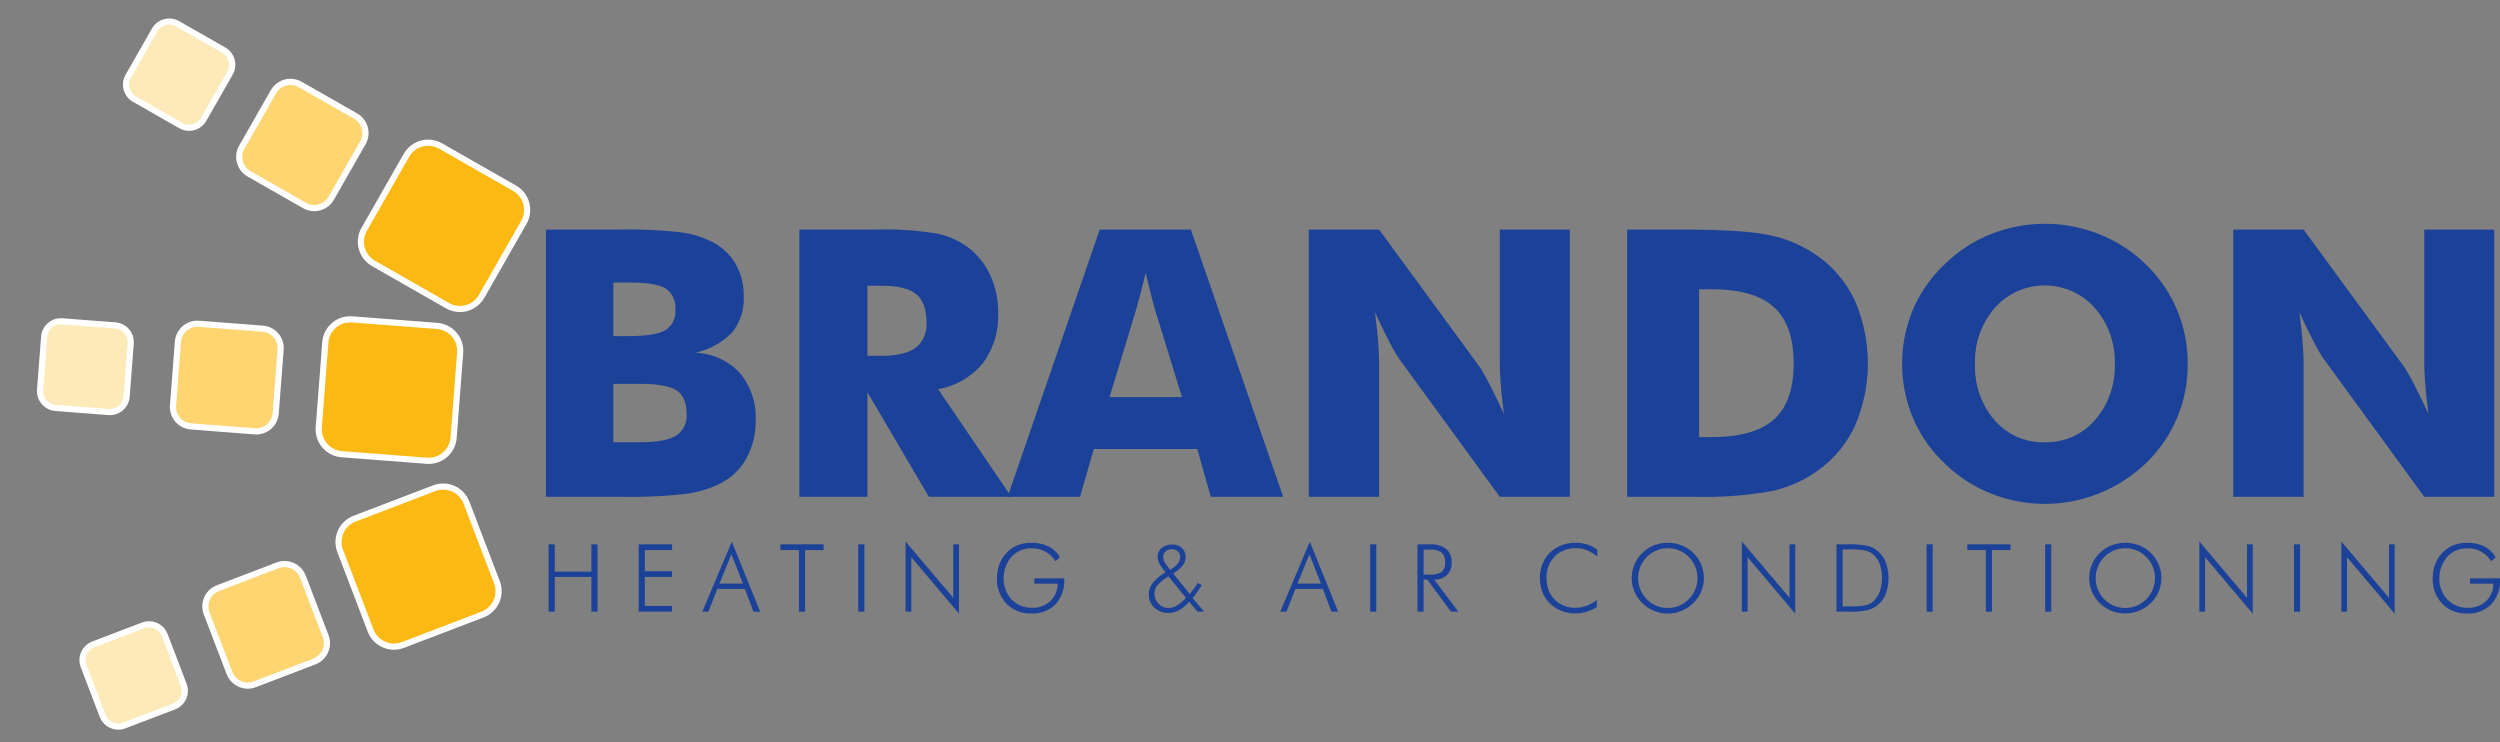 <?xml version="1.0" encoding="UTF-8"?>
<svg xmlns="http://www.w3.org/2000/svg" xmlns:xlink="http://www.w3.org/1999/xlink" width="406.079" height="120.527" viewBox="0 0 406.079 120.527">
  <rect x="0" y="0" width="406.079" height="120.527" fill="#808080" stroke="none"/>
  <defs>
    <clipPath id="clip-path">
      <rect id="Rectangle_36" data-name="Rectangle 36" width="406.079" height="120.527" transform="translate(-7 -4)" fill="none" stroke="red" stroke-width="1"></rect>
    </clipPath>
  </defs>
  <g id="Group_2" data-name="Group 2" transform="translate(7 4)">
    <g id="Group_1" data-name="Group 1" clip-path="url(#clip-path)">
      <g id="Path_1" data-name="Path 1" transform="translate(-45.475 -48.587)" fill="#fdb913">
        <path d="M 108.113 119.44 C 108.009 119.44 107.904 119.436 107.801 119.428 L 93.991 118.365 C 92.909 118.283 91.925 117.784 91.219 116.961 C 90.514 116.139 90.171 115.089 90.254 114.007 L 91.317 100.199 C 91.396 99.173 91.855 98.224 92.611 97.527 C 93.364 96.833 94.339 96.451 95.359 96.451 C 95.465 96.451 95.572 96.455 95.677 96.464 L 109.482 97.528 C 110.564 97.61 111.549 98.109 112.255 98.932 C 112.96 99.754 113.303 100.803 113.22 101.885 L 112.157 115.693 C 112.078 116.72 111.618 117.669 110.861 118.366 C 110.109 119.059 109.133 119.44 108.113 119.44 Z" stroke="none"></path>
        <path d="M 108.113 118.94 C 109.954 118.94 111.515 117.523 111.658 115.654 L 112.721 101.847 C 112.871 99.885 111.408 98.176 109.443 98.026 L 95.639 96.962 C 93.677 96.81 91.966 98.278 91.815 100.237 L 90.752 114.045 C 90.603 116.008 92.067 117.717 94.03 117.867 L 107.838 118.93 C 107.931 118.937 108.022 118.94 108.113 118.94 M 108.113 119.94 C 107.997 119.94 107.879 119.936 107.763 119.927 L 93.953 118.864 C 92.738 118.771 91.632 118.211 90.84 117.287 C 90.048 116.363 89.663 115.184 89.755 113.969 L 90.818 100.16 C 90.907 99.008 91.423 97.943 92.272 97.159 C 93.117 96.38 94.214 95.951 95.359 95.951 C 95.478 95.951 95.598 95.956 95.716 95.965 L 109.52 97.029 C 110.736 97.122 111.842 97.682 112.634 98.606 C 113.426 99.53 113.811 100.708 113.718 101.924 L 112.655 115.731 C 112.567 116.884 112.05 117.951 111.2 118.734 C 110.355 119.512 109.259 119.94 108.113 119.94 Z" stroke="none" fill="#fff"></path>
      </g>
      <g id="Path_2" data-name="Path 2" transform="translate(-21.695 -49.308)" fill="#fed571">
        <path d="M 56.321 115.379 C 56.239 115.379 56.156 115.376 56.074 115.37 L 45.721 114.572 C 44.876 114.508 44.106 114.12 43.555 113.477 C 43.003 112.835 42.735 112.016 42.8 111.17 L 43.597 100.814 C 43.726 99.174 45.11 97.89 46.747 97.89 C 46.831 97.89 46.917 97.893 47.001 97.9 L 57.356 98.695 C 58.199 98.758 58.967 99.146 59.518 99.788 C 60.071 100.431 60.339 101.252 60.274 102.098 L 59.477 112.456 C 59.349 114.096 57.963 115.379 56.321 115.379 Z" stroke="none"></path>
        <path d="M 56.321 114.879 C 57.701 114.879 58.869 113.816 58.978 112.418 L 59.775 102.06 C 59.889 100.587 58.788 99.303 57.318 99.194 L 46.961 98.398 C 45.496 98.281 44.211 99.384 44.095 100.852 L 43.299 111.208 C 43.186 112.679 44.284 113.962 45.759 114.073 L 56.112 114.871 C 56.182 114.877 56.252 114.879 56.321 114.879 M 56.321 115.879 C 56.226 115.879 56.13 115.876 56.035 115.868 L 45.682 115.07 C 44.705 114.997 43.814 114.547 43.176 113.803 C 42.537 113.059 42.227 112.111 42.302 111.132 L 43.098 100.776 C 43.248 98.876 44.851 97.39 46.747 97.39 C 46.845 97.39 46.944 97.394 47.041 97.402 L 57.395 98.197 C 58.369 98.269 59.259 98.719 59.897 99.462 C 60.537 100.207 60.848 101.157 60.772 102.137 L 59.975 112.495 C 59.903 113.422 59.487 114.279 58.804 114.908 C 58.124 115.535 57.242 115.879 56.321 115.879 Z" stroke="none" fill="#fff"></path>
      </g>
      <g id="Path_3" data-name="Path 3" transform="translate(0 -48.912)" fill="#feeab8">
        <path d="M 10.85 111.843 C 10.78 111.843 10.708 111.84 10.638 111.835 L 2.017 111.168 C 0.519 111.052 -0.606 109.74 -0.492 108.244 L 0.174 99.613 C 0.276 98.205 1.466 97.1 2.884 97.1 C 2.955 97.1 3.027 97.102 3.097 97.108 L 11.724 97.768 C 13.223 97.885 14.348 99.198 14.233 100.696 L 13.566 109.324 C 13.457 110.737 12.263 111.843 10.85 111.843 Z" stroke="none"></path>
        <path d="M 10.85 111.343 C 12.004 111.343 12.977 110.454 13.068 109.286 L 13.734 100.657 C 13.829 99.434 12.907 98.362 11.685 98.267 L 3.059 97.606 C 1.831 97.511 0.761 98.428 0.673 99.652 L 0.006 108.282 C -0.087 109.506 0.828 110.574 2.055 110.67 L 10.676 111.336 C 10.735 111.341 10.792 111.343 10.85 111.343 M 10.85 112.343 C 10.767 112.343 10.683 112.339 10.6 112.333 L 1.978 111.667 C 0.206 111.529 -1.126 109.976 -0.991 108.206 L -0.324 99.577 C -0.203 97.907 1.206 96.6 2.884 96.6 C 2.968 96.6 3.052 96.603 3.136 96.609 L 11.762 97.27 C 13.536 97.408 14.868 98.962 14.731 100.734 L 14.065 109.363 C 14.001 110.179 13.636 110.933 13.036 111.487 C 12.438 112.039 11.662 112.343 10.85 112.343 Z" stroke="none" fill="#fff"></path>
      </g>
      <g id="Path_4" data-name="Path 4" transform="translate(-48.71 -75.882)" fill="#fdb913">
        <path d="M 105.699 176.917 C 104.886 176.917 104.099 176.675 103.424 176.218 C 102.733 175.75 102.209 175.089 101.91 174.305 L 96.964 161.368 C 96.168 159.275 97.22 156.924 99.309 156.126 L 112.245 151.185 C 112.711 151.006 113.198 150.916 113.694 150.916 C 115.367 150.916 116.89 151.966 117.485 153.53 L 122.429 166.46 C 123.228 168.552 122.176 170.905 120.083 171.706 L 107.151 176.647 C 106.684 176.826 106.195 176.917 105.699 176.917 Z" stroke="none"></path>
        <path d="M 105.699 176.417 C 106.123 176.417 106.553 176.34 106.973 176.18 L 119.904 171.239 C 121.743 170.536 122.665 168.478 121.962 166.638 L 117.018 153.708 C 116.319 151.871 114.259 150.948 112.424 151.652 L 99.488 156.593 C 97.65 157.295 96.732 159.352 97.431 161.19 L 102.377 174.126 C 102.919 175.546 104.267 176.417 105.699 176.417 M 105.699 177.417 C 104.786 177.417 103.902 177.145 103.144 176.632 C 102.367 176.106 101.779 175.363 101.442 174.483 L 96.497 161.547 C 95.603 159.196 96.785 156.555 99.131 155.659 L 112.067 150.718 C 112.589 150.517 113.137 150.416 113.694 150.416 C 115.573 150.416 117.284 151.596 117.952 153.352 L 122.896 166.281 C 123.794 168.631 122.612 171.274 120.261 172.173 L 107.33 177.114 C 106.805 177.315 106.257 177.417 105.699 177.417 Z" stroke="none" fill="#fff"></path>
      </g>
      <g id="Path_5" data-name="Path 5" transform="translate(-26.984 -88.524)" fill="#fed571">
        <path d="M 60.22 195.891 C 58.915 195.891 57.727 195.07 57.263 193.849 L 53.551 184.148 C 53.25 183.358 53.275 182.497 53.622 181.724 C 53.968 180.95 54.594 180.359 55.383 180.058 L 65.084 176.351 C 65.449 176.212 65.83 176.141 66.218 176.141 C 67.524 176.141 68.713 176.961 69.175 178.183 L 72.888 187.882 C 73.506 189.516 72.681 191.351 71.048 191.975 L 61.356 195.68 C 60.991 195.82 60.608 195.891 60.22 195.891 Z" stroke="none"></path>
        <path d="M 60.22 195.391 C 60.538 195.391 60.862 195.333 61.178 195.213 L 70.87 191.508 C 72.251 190.98 72.943 189.439 72.421 188.061 L 68.707 178.359 C 68.185 176.98 66.643 176.291 65.262 176.818 L 55.561 180.525 C 54.187 181.049 53.494 182.594 54.018 183.97 L 57.73 193.672 C 58.135 194.737 59.145 195.391 60.22 195.391 M 60.22 196.391 C 58.709 196.391 57.333 195.441 56.795 194.027 L 53.084 184.327 C 52.735 183.411 52.764 182.414 53.165 181.519 C 53.566 180.624 54.291 179.939 55.205 179.591 L 64.905 175.884 C 65.328 175.723 65.769 175.641 66.218 175.641 C 67.731 175.641 69.107 176.591 69.642 178.006 L 73.355 187.704 C 74.071 189.596 73.116 191.72 71.227 192.442 L 61.535 196.147 C 61.112 196.309 60.67 196.391 60.22 196.391 Z" stroke="none" fill="#fff"></path>
      </g>
      <g id="Path_6" data-name="Path 6" transform="translate(-6.934 -98.358)" fill="#feeab8">
        <path d="M 19.147 212.384 C 18.026 212.384 17.004 211.681 16.603 210.635 L 13.515 202.546 C 12.981 201.143 13.686 199.567 15.086 199.032 L 23.169 195.942 C 23.483 195.823 23.81 195.763 24.141 195.763 C 25.279 195.763 26.28 196.45 26.69 197.513 L 29.775 205.599 C 30.035 206.278 30.015 207.018 29.719 207.682 C 29.422 208.347 28.885 208.855 28.206 209.115 L 20.122 212.203 C 19.809 212.323 19.481 212.384 19.147 212.384 Z" stroke="none"></path>
        <path d="M 19.147 211.884 C 19.412 211.884 19.681 211.837 19.943 211.736 L 28.028 208.648 C 29.173 208.21 29.748 206.924 29.308 205.778 L 26.223 197.693 C 25.781 196.547 24.5 195.973 23.347 196.409 L 15.264 199.499 C 14.117 199.937 13.546 201.221 13.982 202.367 L 17.07 210.456 C 17.408 211.339 18.252 211.884 19.147 211.884 M 19.147 212.884 C 17.82 212.884 16.611 212.052 16.136 210.814 L 13.048 202.724 C 12.416 201.063 13.25 199.198 14.907 198.565 L 22.99 195.475 C 23.363 195.334 23.749 195.263 24.141 195.263 C 25.488 195.263 26.671 196.076 27.156 197.333 L 30.242 205.421 C 30.55 206.223 30.526 207.099 30.175 207.886 C 29.824 208.672 29.188 209.275 28.385 209.582 L 20.3 212.67 C 19.931 212.812 19.542 212.884 19.147 212.884 Z" stroke="none" fill="#fff"></path>
      </g>
      <g id="Path_7" data-name="Path 7" transform="translate(-52.36 -19.768)" fill="#fdb913">
        <path d="M 120.061 65.956 C 120.061 65.956 120.061 65.956 120.061 65.956 C 119.358 65.956 118.663 65.771 118.051 65.421 L 106.026 58.556 C 105.084 58.019 104.408 57.147 104.123 56.102 C 103.838 55.057 103.977 53.962 104.515 53.02 L 111.376 40.993 C 112.097 39.73 113.449 38.945 114.904 38.945 C 115.607 38.945 116.302 39.13 116.916 39.481 L 128.94 46.341 C 130.884 47.453 131.564 49.938 130.456 51.883 L 123.592 63.909 C 122.869 65.172 121.516 65.956 120.061 65.956 Z" stroke="none"></path>
        <path d="M 114.904 39.445 C 113.668 39.445 112.468 40.09 111.811 41.241 L 104.949 53.268 C 103.973 54.976 104.566 57.148 106.274 58.122 L 118.299 64.987 C 120.006 65.962 122.181 65.367 123.157 63.661 L 130.022 51.635 C 130.996 49.926 130.401 47.752 128.692 46.776 L 116.668 39.915 C 116.11 39.597 115.503 39.445 114.904 39.445 M 114.904 38.445 L 114.904 38.445 C 115.693 38.445 116.475 38.653 117.164 39.047 L 129.188 45.907 C 131.372 47.155 132.135 49.947 130.89 52.13 L 124.026 64.156 C 123.214 65.575 121.695 66.456 120.061 66.456 C 119.272 66.456 118.491 66.248 117.803 65.855 L 105.778 58.99 C 104.72 58.387 103.961 57.408 103.641 56.234 C 103.32 55.06 103.476 53.83 104.081 52.772 L 110.942 40.745 C 111.752 39.327 113.27 38.445 114.904 38.445 Z" stroke="none" fill="#fff"></path>
      </g>
      <g id="Path_8" data-name="Path 8" transform="translate(-32.505 -9.839)" fill="#fed571">
        <path d="M 76.55 39.642 C 76.55 39.642 76.55 39.642 76.55 39.642 C 76.002 39.642 75.459 39.498 74.979 39.225 L 65.959 34.076 C 64.446 33.21 63.915 31.271 64.775 29.752 L 69.928 20.733 C 70.491 19.746 71.546 19.133 72.683 19.133 C 73.23 19.133 73.771 19.276 74.248 19.548 L 83.268 24.695 C 84.005 25.115 84.535 25.797 84.759 26.615 C 84.982 27.432 84.874 28.287 84.453 29.023 L 79.304 38.044 C 78.742 39.03 77.687 39.642 76.55 39.642 Z" stroke="none"></path>
        <path d="M 72.683 19.633 C 71.756 19.633 70.855 20.116 70.363 20.981 L 65.21 29.999 C 64.483 31.282 64.93 32.911 66.207 33.641 L 75.227 38.79 C 76.509 39.521 78.139 39.077 78.87 37.796 L 84.019 28.775 C 84.751 27.494 84.306 25.862 83.02 25.13 L 74.001 19.983 C 73.585 19.745 73.131 19.633 72.683 19.633 M 72.683 18.633 L 72.683 18.633 C 73.316 18.633 73.943 18.799 74.496 19.113 L 83.515 24.261 C 84.369 24.747 84.982 25.536 85.241 26.483 C 85.5 27.429 85.374 28.419 84.887 29.271 L 79.738 38.292 C 79.088 39.433 77.866 40.142 76.55 40.142 C 75.915 40.142 75.286 39.975 74.732 39.659 L 65.711 34.51 C 63.959 33.508 63.344 31.263 64.34 29.506 L 69.494 20.485 C 70.145 19.343 71.367 18.633 72.683 18.633 Z" stroke="none" fill="#fff"></path>
      </g>
      <g id="Path_9" data-name="Path 9" transform="translate(-14.036 0)" fill="#feeab8">
        <path d="M 37.748 16.754 C 37.277 16.754 36.811 16.63 36.4 16.395 L 28.888 12.109 C 28.254 11.749 27.798 11.163 27.605 10.461 C 27.412 9.758 27.506 9.022 27.868 8.389 L 32.156 0.873 C 32.64 0.027 33.547 -0.499 34.523 -0.499 C 34.994 -0.499 35.461 -0.375 35.873 -0.141 L 43.389 4.15 C 44.694 4.894 45.149 6.563 44.404 7.869 L 40.116 15.38 C 39.63 16.228 38.722 16.754 37.748 16.754 Z" stroke="none"></path>
        <path d="M 34.523 0.001 C 33.75 0.001 33.001 0.402 32.59 1.121 L 28.302 8.637 C 27.692 9.704 28.06 11.064 29.135 11.675 L 36.649 15.961 C 37.714 16.57 39.069 16.199 39.682 15.132 L 43.97 7.621 C 44.581 6.55 44.209 5.193 43.142 4.584 L 35.626 0.294 C 35.277 0.095 34.897 0.001 34.523 0.001 M 34.522 -0.999 L 34.522 0.001 L 34.523 -0.999 C 35.08 -0.999 35.633 -0.853 36.12 -0.576 L 43.637 3.715 C 45.181 4.597 45.72 6.571 44.839 8.116 L 40.55 15.628 C 39.974 16.632 38.901 17.254 37.748 17.254 C 37.19 17.254 36.639 17.107 36.152 16.829 L 28.64 12.543 C 27.89 12.117 27.351 11.424 27.123 10.593 C 26.895 9.761 27.005 8.89 27.434 8.14 L 31.721 0.625 C 32.295 -0.377 33.368 -0.999 34.522 -0.999 Z" stroke="none" fill="#fff"></path>
      </g>
      <path id="Path_10" data-name="Path 10" d="M163.729,110.146v-43.4h11.877a74.905,74.905,0,0,1,10.288.473,15.654,15.654,0,0,1,5.034,1.627,9.245,9.245,0,0,1,3.667,3.565,10.319,10.319,0,0,1,1.262,5.163,8.666,8.666,0,0,1-1.882,5.872,11.856,11.856,0,0,1-6,3.3A10.351,10.351,0,0,1,195.192,90a11.131,11.131,0,0,1,2.6,7.735,12.391,12.391,0,0,1-1.468,6.116,10.164,10.164,0,0,1-4.2,4.1,17.239,17.239,0,0,1-5.488,1.693,78.629,78.629,0,0,1-10.679.5Zm10.954-26.1h2.382q4.406,0,6.044-.958a3.525,3.525,0,0,0,1.638-3.318,3.769,3.769,0,0,0-1.533-3.435q-1.533-.988-5.969-.989h-2.561Zm0,17.243h4.168q4.221,0,5.975-1.056a3.784,3.784,0,0,0,1.754-3.524q0-2.736-1.6-3.821T179.03,91.8h-4.347Z" transform="translate(-82.053 -33.451)" fill="#1b4298"></path>
      <path id="Path_11" data-name="Path 11" d="M246.249,110.146v-43.4h12.339a51.677,51.677,0,0,1,10.136.667,12.955,12.955,0,0,1,4.942,2.238,11.713,11.713,0,0,1,3.606,4.536,14.43,14.43,0,0,1,1.262,6.077,12.848,12.848,0,0,1-2.49,8.2,12.146,12.146,0,0,1-7.259,4.195l11.9,17.488h-13.4l-9.98-16.982v16.982Zm11.058-22.9h2.2q3.842,0,5.615-1.3a4.72,4.72,0,0,0,1.772-4.077q0-3.249-1.654-4.623t-5.555-1.374h-2.383Z" transform="translate(-123.408 -33.451)" fill="#1b4298"></path>
      <path id="Path_12" data-name="Path 12" d="M314.061,110.146l14.958-43.4H343.83l14.989,43.4H347.06l-2.193-7.758h-16.8l-2.251,7.758Zm16.557-16.2h11.761l-4.413-14.327q-.208-.652-.564-2.106t-.918-3.738q-.385,1.6-.756,3.055t-.755,2.789Z" transform="translate(-157.392 -33.451)" fill="#1b4298"></path>
      <path id="Path_13" data-name="Path 13" d="M412.118,110.145v-43.4h11.425l16.351,22.32q.471.683,1.552,2.743t2.382,4.905q-.356-2.7-.519-4.8t-.164-3.735V66.748h11.373v43.4H443.145L426.8,87.735a24.774,24.774,0,0,1-1.584-2.742q-1.079-2.06-2.351-4.846.356,2.727.519,4.832t.162,3.735v21.432Z" transform="translate(-206.534 -33.451)" fill="#1b4298"></path>
      <path id="Path_14" data-name="Path 14" d="M515.788,110.146v-43.4h9.024q10.114,0,14.31.949a20.628,20.628,0,0,1,7.371,3.171,18.561,18.561,0,0,1,6.258,7.366,25.626,25.626,0,0,1,0,20.483,18.568,18.568,0,0,1-6.259,7.366,20.461,20.461,0,0,1-7.178,3.128,60.7,60.7,0,0,1-12.518.934H515.788Zm11.688-9.7h1.986q6.966,0,10.169-2.863t3.2-9.1q0-6.23-3.2-9.138t-10.169-2.908h-1.986Z" transform="translate(-258.488 -33.451)" fill="#1b4298"></path>
      <path id="Path_15" data-name="Path 15" d="M651.707,87.6a22.029,22.029,0,0,1-6.728,16.082,23.659,23.659,0,0,1-7.587,4.932,23.639,23.639,0,0,1-17.768,0,22.693,22.693,0,0,1-7.483-4.932,21.967,21.967,0,0,1-5.083-7.345,22.915,22.915,0,0,1,0-17.489,22.023,22.023,0,0,1,5.083-7.331,22.7,22.7,0,0,1,7.483-4.931,23.758,23.758,0,0,1,17.812,0,22.949,22.949,0,0,1,7.543,4.931A22.183,22.183,0,0,1,651.707,87.6M628.515,100.34a10.411,10.411,0,0,0,8.132-3.613,13.216,13.216,0,0,0,3.215-9.123,13.134,13.134,0,0,0-3.259-9.092,10.863,10.863,0,0,0-16.221-.015,13.229,13.229,0,0,0-3.214,9.107,13.3,13.3,0,0,0,3.17,9.152,10.413,10.413,0,0,0,8.177,3.584" transform="translate(-303.358 -32.504)" fill="#1b4298"></path>
      <path id="Path_16" data-name="Path 16" d="M713.145,110.145v-43.4h11.426l16.35,22.32a31.241,31.241,0,0,1,1.552,2.743q1.08,2.06,2.383,4.905-.356-2.7-.52-4.8t-.163-3.735V66.748h11.373v43.4H744.172l-16.35-22.41a24.705,24.705,0,0,1-1.583-2.742q-1.079-2.06-2.351-4.846.356,2.727.519,4.832t.163,3.735v21.432Z" transform="translate(-357.394 -33.451)" fill="#1b4298"></path>
      <path id="Path_17" data-name="Path 17" d="M164.6,180.163V169.223h1v4.442h5.949v-4.442h1v10.941h-1v-5.647H165.6v5.647Z" transform="translate(-82.49 -84.806)" fill="#1b4298"></path>
      <path id="Path_18" data-name="Path 18" d="M193.932,180.163V169.223h5.424v.93h-4.429v3.433h4.429v.93h-4.429v4.717h4.429v.93Z" transform="translate(-97.189 -84.806)" fill="#1b4298"></path>
      <path id="Path_19" data-name="Path 19" d="M214.634,179.729l4.8-11.373,4.6,11.373h-1.084l-1.4-3.708h-4.47l-1.45,3.708Zm2.792-4.56h3.813l-1.869-4.758Z" transform="translate(-107.564 -84.372)" fill="#1b4298"></path>
      <path id="Path_20" data-name="Path 20" d="M243.084,180.163v-10.01H240.07v-.93h7.023v.93h-3.014v10.01Z" transform="translate(-120.311 -84.806)" fill="#1b4298"></path>
      <rect id="Rectangle_31" data-name="Rectangle 31" width="0.996" height="10.941" transform="translate(132.407 84.417)" fill="#1b4298"></rect>
      <path id="Path_21" data-name="Path 21" d="M280.836,179.7V168.3l7.744,9.15v-8.692h.93v11.268l-7.744-9.175V179.7Z" transform="translate(-140.742 -84.346)" fill="#1b4298"></path>
      <path id="Path_22" data-name="Path 22" d="M320.088,171.725a4.36,4.36,0,0,0-3.826-2.1A4.314,4.314,0,0,0,312.951,171a5.467,5.467,0,0,0-.937,5.411,4.624,4.624,0,0,0,.99,1.539,4.385,4.385,0,0,0,1.473,1,4.674,4.674,0,0,0,1.786.332,4.2,4.2,0,0,0,2.993-1.083,3.8,3.8,0,0,0,1.184-2.834h-3.773V174.5h4.861v.121a5.661,5.661,0,0,1-1.427,4.1,5.2,5.2,0,0,1-3.931,1.481,5.365,5.365,0,0,1-4.029-1.584,5.71,5.71,0,0,1-1.54-4.155,6.359,6.359,0,0,1,.389-2.23,5.327,5.327,0,0,1,1.121-1.828,5.209,5.209,0,0,1,1.79-1.263,5.711,5.711,0,0,1,2.224-.419,6.262,6.262,0,0,1,2.856.6,4.232,4.232,0,0,1,1.832,1.769Z" transform="translate(-155.657 -84.556)" fill="#1b4298"></path>
      <path id="Path_23" data-name="Path 23" d="M367.928,180.2l-1.36-1.611a5.8,5.8,0,0,1-1.6,1.363,3.592,3.592,0,0,1-1.738.445,3.213,3.213,0,0,1-2.315-.86,2.99,2.99,0,0,1-.261-3.988,7.769,7.769,0,0,1,2.077-1.738l-.418-.553a5.067,5.067,0,0,1-.688-1.105,2.406,2.406,0,0,1-.169-.9,1.744,1.744,0,0,1,.669-1.4,2.594,2.594,0,0,1,1.717-.557,2.182,2.182,0,0,1,1.555.569,1.915,1.915,0,0,1,.606,1.464,2.217,2.217,0,0,1-.475,1.367,5.768,5.768,0,0,1-1.551,1.3l2.7,3.335q.352-.427.681-.882t.622-.928l.644.374q-.367.6-.734,1.118t-.756.975l1.883,2.21Zm-1.87-2.254-2.861-3.492-.492.352a5.752,5.752,0,0,0-1.428,1.312,2.177,2.177,0,0,0-.323,1.185,2.2,2.2,0,0,0,.673,1.629,2.243,2.243,0,0,0,1.639.665,2.629,2.629,0,0,0,1.344-.411,6.566,6.566,0,0,0,1.448-1.241m-2.571-4.531.485-.336a3.135,3.135,0,0,0,.864-.845,1.673,1.673,0,0,0,.283-.919,1.175,1.175,0,0,0-.388-.893,1.347,1.347,0,0,0-.954-.363,1.467,1.467,0,0,0-1.014.351,1.156,1.156,0,0,0-.4.9,1.637,1.637,0,0,0,.134.62,2.951,2.951,0,0,0,.373.65Z" transform="translate(-180.42 -84.845)" fill="#1b4298"></path>
      <path id="Path_24" data-name="Path 24" d="M402.843,179.729l4.8-11.373,4.6,11.373h-1.085l-1.4-3.708H405.3l-1.45,3.708Zm2.792-4.56h3.813l-1.869-4.758Z" transform="translate(-201.885 -84.372)" fill="#1b4298"></path>
      <rect id="Rectangle_32" data-name="Rectangle 32" width="0.996" height="10.941" transform="translate(215.558 84.417)" fill="#1b4298"></rect>
      <path id="Path_25" data-name="Path 25" d="M454.161,180.163h-1.21l-3.837-5.214h-.6v5.214h-1v-10.94h2.011a4.07,4.07,0,0,1,2.66.74,2.759,2.759,0,0,1,.884,2.242,2.666,2.666,0,0,1-.758,2.011,2.875,2.875,0,0,1-2.086.732Zm-5.644-10.076v4.049h1a3.158,3.158,0,0,0,1.937-.444,1.853,1.853,0,0,0,.549-1.516,2,2,0,0,0-.568-1.609,2.991,2.991,0,0,0-1.918-.479Z" transform="translate(-224.276 -84.806)" fill="#1b4298"></path>
      <path id="Path_26" data-name="Path 26" d="M496.7,170.977a5.868,5.868,0,0,0-1.665-1.039,4.827,4.827,0,0,0-1.791-.337,4.624,4.624,0,0,0-3.445,1.345,4.779,4.779,0,0,0-1.325,3.5,5.545,5.545,0,0,0,.324,1.951,4.339,4.339,0,0,0,.989,1.538,4.49,4.49,0,0,0,1.5,1,4.8,4.8,0,0,0,1.817.343,5.384,5.384,0,0,0,1.835-.321,6.025,6.025,0,0,0,1.695-.95v1.167a7.127,7.127,0,0,1-1.707.757,6.3,6.3,0,0,1-1.781.264,6.152,6.152,0,0,1-2.27-.426,5.415,5.415,0,0,1-1.859-1.2,5.285,5.285,0,0,1-1.211-1.839,6.23,6.23,0,0,1-.41-2.294,6.14,6.14,0,0,1,.422-2.286,5.2,5.2,0,0,1,1.214-1.831,5.451,5.451,0,0,1,1.857-1.18,6.128,6.128,0,0,1,2.26-.427,6.264,6.264,0,0,1,1.938.289,5.162,5.162,0,0,1,1.625.866Z" transform="translate(-244.263 -84.556)" fill="#1b4298"></path>
      <path id="Path_27" data-name="Path 27" d="M529,174.463a5.6,5.6,0,0,1-.442,2.2,5.691,5.691,0,0,1-1.272,1.857,5.909,5.909,0,0,1-8.287,0,5.771,5.771,0,0,1-1.276-1.864,5.577,5.577,0,0,1-.437-2.194,5.661,5.661,0,0,1,.438-2.215A5.741,5.741,0,0,1,519,170.376a5.574,5.574,0,0,1,1.877-1.233,6.309,6.309,0,0,1,4.53,0,5.672,5.672,0,0,1,1.881,1.229,5.75,5.75,0,0,1,1.276,1.872,5.669,5.669,0,0,1,.438,2.215m-5.865,4.848a4.783,4.783,0,0,0,1.843-.358,4.88,4.88,0,0,0,1.565-7.934,4.674,4.674,0,0,0-1.554-1.046,4.826,4.826,0,0,0-1.853-.359,4.729,4.729,0,0,0-1.835.359,4.871,4.871,0,0,0-1.557,1.046,4.973,4.973,0,0,0-1.049,1.58,4.889,4.889,0,0,0,1.049,5.307,4.678,4.678,0,0,0,1.543,1.05,4.763,4.763,0,0,0,1.85.355" transform="translate(-259.241 -84.556)" fill="#1b4298"></path>
      <path id="Path_28" data-name="Path 28" d="M553.14,179.7V168.3l7.744,9.15v-8.692h.93v11.268l-7.744-9.175V179.7Z" transform="translate(-277.207 -84.346)" fill="#1b4298"></path>
      <path id="Path_29" data-name="Path 29" d="M583.955,180.163v-10.94h1.706a16.091,16.091,0,0,1,3.235.224,4.12,4.12,0,0,1,1.643.77,4.611,4.611,0,0,1,1.39,1.869,7.405,7.405,0,0,1,0,5.234,4.3,4.3,0,0,1-3,2.612,13.261,13.261,0,0,1-2.936.23h-2.041Zm1-.865h1.4a10.467,10.467,0,0,0,2.4-.19,2.8,2.8,0,0,0,1.2-.646,4.064,4.064,0,0,0,1.039-1.6,7,7,0,0,0,0-4.39,3.806,3.806,0,0,0-1.05-1.567,2.989,2.989,0,0,0-1.277-.665,12.139,12.139,0,0,0-2.637-.194h-1.076Z" transform="translate(-292.65 -84.806)" fill="#1b4298"></path>
      <rect id="Rectangle_33" data-name="Rectangle 33" width="0.996" height="10.941" transform="translate(305.936 84.417)" fill="#1b4298"></rect>
      <path id="Path_30" data-name="Path 30" d="M629.555,180.163v-10.01h-3.014v-.93h7.023v.93h-3.014v10.01Z" transform="translate(-313.992 -84.806)" fill="#1b4298"></path>
      <rect id="Rectangle_34" data-name="Rectangle 34" width="0.996" height="10.941" transform="translate(325.197 84.417)" fill="#1b4298"></rect>
      <path id="Path_31" data-name="Path 31" d="M677.97,174.463a5.6,5.6,0,0,1-.441,2.2,5.69,5.69,0,0,1-1.272,1.857,6,6,0,0,1-6.392,1.252,5.891,5.891,0,0,1-3.171-3.116,5.576,5.576,0,0,1-.438-2.194,5.66,5.66,0,0,1,.438-2.215,5.757,5.757,0,0,1,1.275-1.872,5.566,5.566,0,0,1,1.877-1.233,6.309,6.309,0,0,1,4.53,0,5.661,5.661,0,0,1,1.881,1.229,5.732,5.732,0,0,1,1.275,1.872,5.652,5.652,0,0,1,.438,2.215m-5.864,4.848a4.79,4.79,0,0,0,1.843-.358,4.882,4.882,0,0,0,1.566-7.934,4.7,4.7,0,0,0-1.554-1.046,4.84,4.84,0,0,0-1.854-.359,4.728,4.728,0,0,0-1.835.359,4.9,4.9,0,0,0-1.558,1.046,4.988,4.988,0,0,0-1.048,1.58,5.007,5.007,0,0,0,0,3.727,4.878,4.878,0,0,0,1.048,1.58,4.714,4.714,0,0,0,1.544,1.05,4.765,4.765,0,0,0,1.85.355" transform="translate(-333.895 -84.556)" fill="#1b4298"></path>
      <path id="Path_32" data-name="Path 32" d="M702.107,179.7V168.3l7.744,9.15v-8.692h.93v11.268l-7.744-9.175V179.7Z" transform="translate(-351.862 -84.346)" fill="#1b4298"></path>
      <rect id="Rectangle_35" data-name="Rectangle 35" width="0.996" height="10.941" transform="translate(365.616 84.417)" fill="#1b4298"></rect>
      <path id="Path_33" data-name="Path 33" d="M748.33,179.7V168.3l7.744,9.15v-8.692H757v11.268l-7.744-9.175V179.7Z" transform="translate(-375.027 -84.346)" fill="#1b4298"></path>
      <path id="Path_34" data-name="Path 34" d="M787.584,171.725a4.362,4.362,0,0,0-3.826-2.1A4.314,4.314,0,0,0,780.447,171a5.467,5.467,0,0,0-.937,5.411,4.625,4.625,0,0,0,.99,1.539,4.395,4.395,0,0,0,1.473,1,4.675,4.675,0,0,0,1.786.332,4.2,4.2,0,0,0,2.994-1.083,3.8,3.8,0,0,0,1.184-2.834h-3.773V174.5h4.861v.121a5.658,5.658,0,0,1-1.427,4.1,5.2,5.2,0,0,1-3.931,1.481,5.365,5.365,0,0,1-4.029-1.584,5.709,5.709,0,0,1-1.539-4.155,6.358,6.358,0,0,1,.389-2.23,5.326,5.326,0,0,1,1.121-1.828,5.218,5.218,0,0,1,1.79-1.263,5.715,5.715,0,0,1,2.224-.419,6.263,6.263,0,0,1,2.856.6,4.23,4.23,0,0,1,1.832,1.769Z" transform="translate(-389.943 -84.556)" fill="#1b4298"></path>
    </g>
  </g>
</svg>
